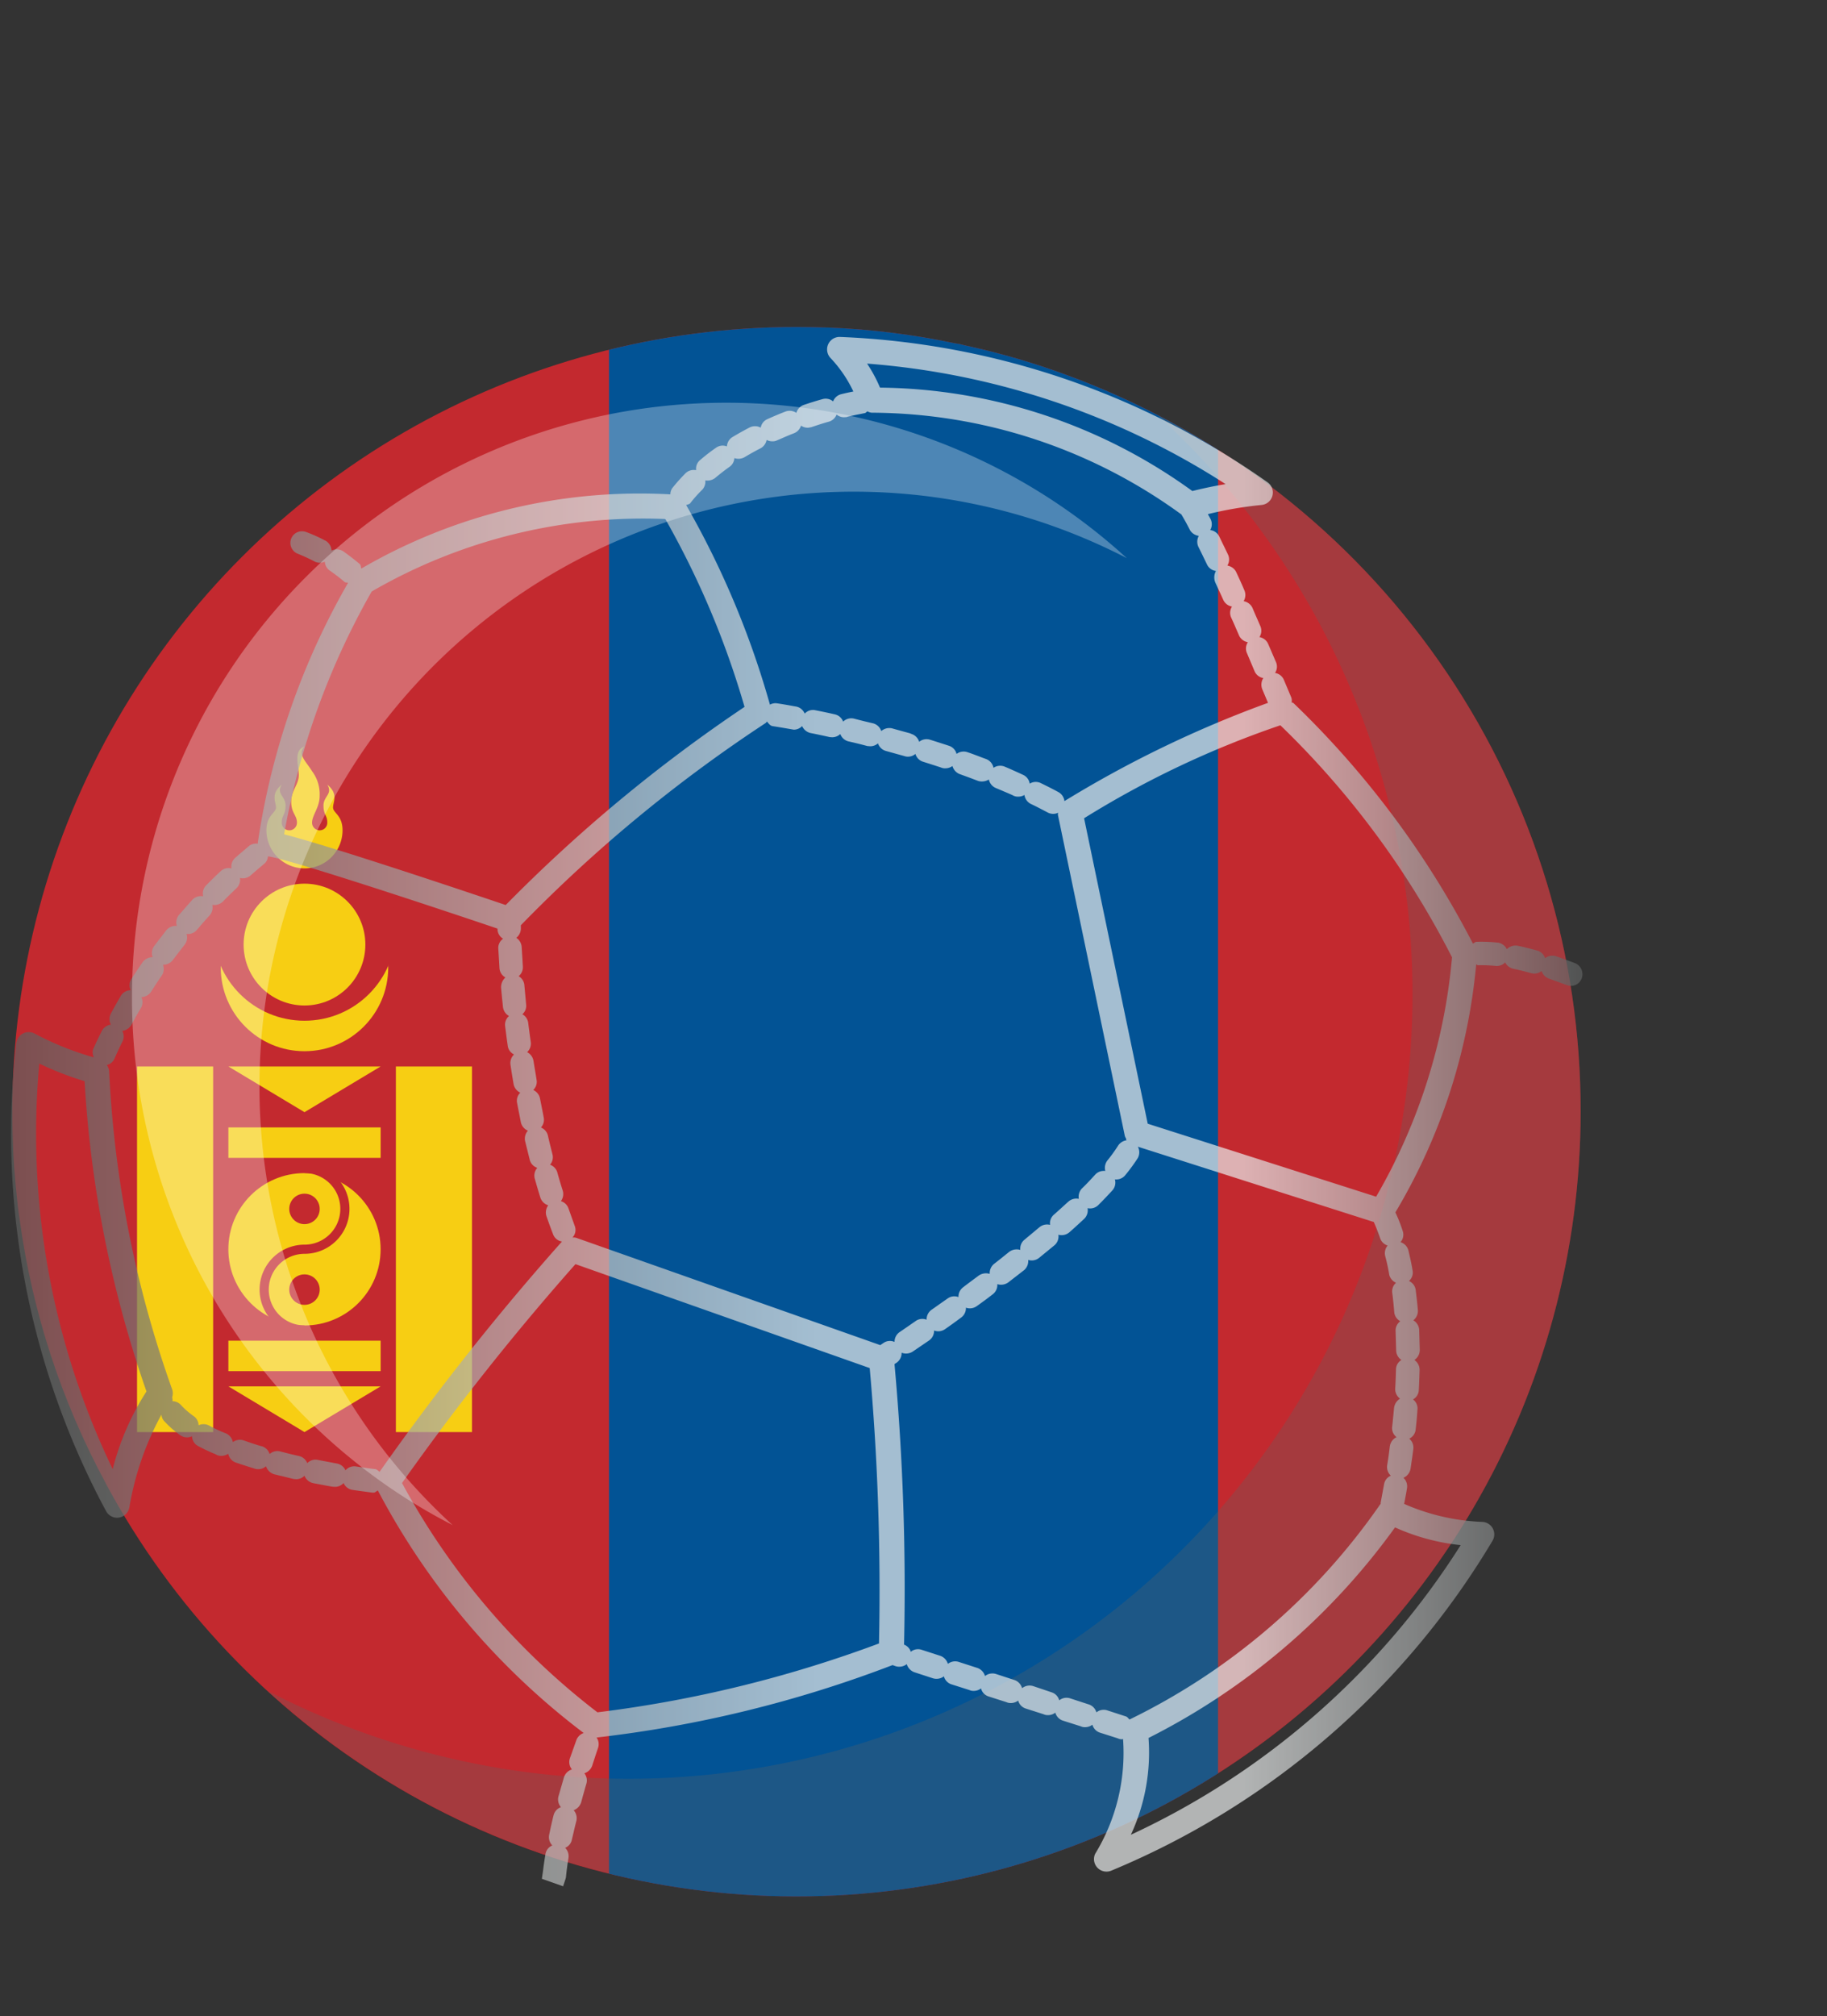 <svg xmlns="http://www.w3.org/2000/svg" xmlns:xlink="http://www.w3.org/1999/xlink" viewBox="0 0 32.504 35.851"><rect x="0" y="0" width="32.504" height="35.851" fill="#333333" stroke="none"/><defs><clipPath id="b3b0e633-e38f-4b02-8d74-4d20ac33972f" transform="translate(0.197 5.814)"><path d="M27.924,13.951a13.952,13.952,0,0,1-26.238,6.614V20.561A13.759,13.759,0,0,1,.152,15.865c-.014-.086-.024-.173-.035-.26q-.036-.327-.062-.664C.049,14.847.042,14.751.038,14.65c-.01-.232-.016-.464-.016-.699A13.951,13.951,0,0,1,13.972,0c.19,0,.381.004.567.01a13.412,13.412,0,0,1,2.253.28.985.985,0,0,1,.17.035,13.288,13.288,0,0,1,1.886.554q.187.067.374.145A13.925,13.925,0,0,1,27.924,13.951Z" fill="none"/></clipPath><linearGradient id="b4dd6863-cc0d-4000-9097-4a83d1b0ee0a" x1="-151.427" y1="-97.137" x2="-123.473" y2="-97.137" gradientTransform="translate(151.427 111.088)" gradientUnits="userSpaceOnUse"><stop offset="0" stop-color="#5e5f5e"/><stop offset="0.513" stop-color="#e8ebeb"/><stop offset="0.784" stop-color="#e8ebeb"/><stop offset="1" stop-color="#5f6161"/></linearGradient></defs><g id="e5726b20-eb2e-47f4-98d8-45c027dafde6" data-name="Layer 2"><g id="ad928e11-8526-4b2c-a241-b046ce9dbdbb" data-name="Layer 2"><g id="a0f0bd3e-7a33-47d4-9cf9-89dbd8a508a2" data-name="icon"><g clip-path="url(#b3b0e633-e38f-4b02-8d74-4d20ac33972f)"><rect id="a68db947-1d84-4020-b459-c446a7983ada" data-name="16" width="32.504" height="35.851" fill="#c3292f"/><rect id="b924064f-cf24-4efd-82d7-219369016ade" data-name="15" x="10.835" width="10.835" height="35.851" fill="#025395"/><circle id="aeb30527-1497-4221-b32f-3b73a603f812" data-name="14" cx="5.417" cy="17.201" r="1.49" fill="#f7ce13"/><circle id="be72ca72-892b-4436-81a7-463ab71fd9e7" data-name="13" cx="5.417" cy="16.524" r="1.625" fill="#c3292f"/><circle id="be22f358-b692-4bac-b622-e025e9e511cc" data-name="12" cx="5.417" cy="16.795" r="1.083" fill="#f7ce13"/><path id="a908f755-a91d-4276-9069-d6d875678036" data-name="11" d="M4.543,8.949a.677.677,0,0,0,1.354,0c0-.271-.169-.305-.169-.406s.102-.237-.102-.406c.102.169-.068.203-.068.372s.068.169.068.305a.135.135,0,1,1-.271,0c0-.135.135-.271.135-.474A.68.68,0,0,0,5.356,7.9c-.102-.169-.271-.305-.135-.44-.203.068-.102.339-.102.508s-.135.271-.135.474.102.237.102.372a.135.135,0,1,1-.271,0c0-.135.068-.135.068-.305s-.169-.203-.068-.372c-.203.169-.102.305-.102.406S4.543,8.678,4.543,8.949Z" transform="translate(0.197 5.814)" fill="#f7ce13"/><rect id="a1d6b921-6f4d-47b0-bfed-a9e6592b4033" data-name="10" x="2.438" y="18.962" width="1.354" height="6.501" fill="#f7ce13"/><rect id="bec43f0d-28d3-433d-a77f-feba5a096d15" data-name="9" x="7.043" y="18.962" width="1.354" height="6.501" fill="#f7ce13"/><rect id="a9b30784-2afc-4f32-81cf-bf29da754126" data-name="8" x="4.063" y="20.046" width="2.709" height="0.542" fill="#f7ce13"/><rect id="b95ce59a-80f8-4b66-825a-1087004db34f" data-name="7" x="4.063" y="23.838" width="2.709" height="0.542" fill="#f7ce13"/><polygon id="bc05a0e0-a386-415d-bc6c-8745801f7157" data-name="6" points="4.063 18.962 5.417 19.775 6.772 18.962 4.063 18.962" fill="#f7ce13"/><polygon id="e4986403-4578-4e10-abfd-4db34b73319c" data-name="5" points="4.063 24.65 5.417 25.463 6.772 24.65 4.063 24.65" fill="#f7ce13"/><circle id="b67e8086-d64c-4844-afc4-0978b35dd0ce" data-name="4" cx="5.417" cy="22.213" r="1.436" fill="#f7ce13" stroke="#c3292f" stroke-width="0.163"/><path id="b8b4397b-1bf6-4b61-9b53-4a7e4c86cee2" data-name="3" d="M5.221,14.962a.718.718,0,1,1,0,1.436.718.718,0,0,0,0,1.436" transform="translate(0.197 5.814)" fill="none" stroke="#c3292f" stroke-width="0.163"/><circle id="f5faa87d-55ad-4468-848c-396218a66349" data-name="2" cx="5.417" cy="21.495" r="0.271" fill="#c3292f"/><circle id="bccd4063-f56e-43e2-aa23-f2a860fa9be5" data-name="1" cx="5.417" cy="22.93" r="0.271" fill="#c3292f"/></g><path d="M27.924,13.951A13.95,13.95,0,0,1,4.568,24.252,13.951,13.951,0,0,0,20.396,1.567a13.645,13.645,0,0,1,1.63.986A13.948,13.948,0,0,1,27.924,13.951Z" transform="translate(0.197 5.814)" fill="#606161" opacity="0.3"/><g opacity="0.7"><path d="M27.821,11.31l-.105-.039c-.079-.029-.156-.057-.233-.084a.212.212,0,0,0-.192.036.208.208,0,0,0-.138-.136h-.003c-.128-.035-.241-.064-.353-.086a.216.216,0,0,0-.16.04.202.202,0,0,0-.026.022.208.208,0,0,0-.025-.04.214.214,0,0,0-.136-.077h-.005a2.728,2.728,0,0,0-.374-.014c-.024.002-.041.022-.063.032a16.302,16.302,0,0,0-3.194-4.278c-.008-.008-.022-.004-.031-.011a.194.194,0,0,0-.004-.081l-.133-.316A.206.206,0,0,0,22.53,6.163a.222.222,0,0,0-.043-.012.202.202,0,0,0,.015-.197l-.137-.318a.208.208,0,0,0-.156-.122.201.201,0,0,0,.019-.035.208.208,0,0,0-.004-.164l-.047-.109c-.03-.068-.061-.138-.093-.215a.216.216,0,0,0-.156-.116.192.192,0,0,0,.016-.031.211.211,0,0,0-.004-.166c-.044-.105-.094-.213-.142-.316a.206.206,0,0,0-.12-.109A.222.222,0,0,0,21.639,4.242a.205.205,0,0,0,.01-.198c-.035-.074-.07-.145-.104-.215l-.048-.099a.206.206,0,0,0-.163-.119.229.229,0,0,0,.017-.038.205.205,0,0,0-.011-.158V3.415c-.017-.033-.031-.057-.048-.087a6.78,6.78,0,0,1,.949-.163.222.222,0,0,0,.113-.403A14.161,14.161,0,0,0,14.75.177.222.222,0,0,0,14.579.552a2.273,2.273,0,0,1,.406.595c-.065.013-.133.027-.216.048a.205.205,0,0,0-.129.096.226.226,0,0,0-.015.032.206.206,0,0,0-.19-.04c-.106.029-.215.063-.336.104a.21.21,0,0,0-.128.14.206.206,0,0,0-.037-.02A.21.21,0,0,0,13.777,1.504c-.103.039-.212.085-.318.133a.203.203,0,0,0-.111.113.215.215,0,0,0-.011.04.213.213,0,0,0-.196-.004c-.103.053-.206.111-.303.169a.207.207,0,0,0-.096.128.214.214,0,0,0-.007.041.197.197,0,0,0-.035-.011.202.202,0,0,0-.158.034,3.205,3.205,0,0,0-.275.212.2.2,0,0,0-.079.187.213.213,0,0,0-.038-.004.207.207,0,0,0-.153.061,3.238,3.238,0,0,0-.236.265.204.204,0,0,0-.032.108A9.86,9.86,0,0,0,6.232,4.295c-.012-.026-.006-.059-.028-.079l-.004-.004c-.096-.079-.193-.156-.299-.229a.213.213,0,0,0-.2-.008.216.216,0,0,0-.107-.176L5.59,3.798a2.832,2.832,0,0,0-.339-.152.207.207,0,0,0-.15.386,3.118,3.118,0,0,1,.297.137.206.206,0,0,0,.184.003.205.205,0,0,0,.092.162c.087.06.174.127.26.2.018.014.042.007.062.014A13.099,13.099,0,0,0,4.389,9.173c-0.0.005.004.009.004.014a.228.228,0,0,0-.145.029c-.088.074-.175.148-.26.222a.21.21,0,0,0-.067.189.204.204,0,0,0-.194.051c-.088.081-.172.165-.261.254a.207.207,0,0,0-.048.19.219.219,0,0,0-.195.064l-.235.267a.213.213,0,0,0-.047.161.22.22,0,0,0,.008.036.215.215,0,0,0-.189.078c-.034.044-.067.089-.1.13-.039.05-.077.1-.115.151a.212.212,0,0,0-.037.156.195.195,0,0,0,.011.041.216.216,0,0,0-.179.089c-.07.101-.136.2-.2.298a.207.207,0,0,0-.026.16.214.214,0,0,0,.014.039.202.202,0,0,0-.043.005.207.207,0,0,0-.134.098c-.063.109-.123.214-.173.308a.207.207,0,0,0-.002.202.206.206,0,0,0-.163.115c-.056.11-.102.208-.14.293l-.017.038a.199.199,0,0,0,.017.136,5.346,5.346,0,0,1-1.059-.426.222.222,0,0,0-.321.173A14.333,14.333,0,0,0,0,14.34,14.167,14.167,0,0,0,1.691,21.056a.222.222,0,0,0,.195.116.226.226,0,0,0,.034-.003.222.222,0,0,0,.184-.178,5.236,5.236,0,0,1,.571-1.652.192.192,0,0,0,.039.103,1.726,1.726,0,0,0,.302.267.208.208,0,0,0,.203.014.206.206,0,0,0,.01.056.2.2,0,0,0,.1.119,3.164,3.164,0,0,0,.311.146.172.172,0,0,0,.103.028.21.21,0,0,0,.12-.038.212.212,0,0,0,.133.156c.09.031.182.06.273.089l.064.02a.195.195,0,0,0,.067.01.203.203,0,0,0,.135-.052.222.222,0,0,0,.148.143q.175.041.341.083l.05.004a.203.203,0,0,0,.146-.062.214.214,0,0,0,.159.133l.144.027c.069.013.137.026.2.036l.037.002a.208.208,0,0,0,.156-.068.207.207,0,0,0,.024.042.204.204,0,0,0,.135.08c.081.012.156.022.222.031l.124.017.028.001c.03 0.0.049-.027.076-.039a13.011,13.011,0,0,0,3.663,4.313.201.201,0,0,0-.024.009.214.214,0,0,0-.108.12l-.116.326a.209.209,0,0,0,.038.193.21.21,0,0,0-.142.141l-.099.343a.213.213,0,0,0,.027.161.21.21,0,0,0,.019.025.206.206,0,0,0-.132.147c-.032.127-.056.239-.077.341a.211.211,0,0,0,.028.159.214.214,0,0,0,.027.034.2.2,0,0,0-.122.156c-.022.13-.035.226-.042.287l-.022.15.378.133.039-.118a.255.255,0,0,0,.015-.077c.005-.046.016-.15.042-.309a.209.209,0,0,0-.06-.18.196.196,0,0,0,.12-.146l.026-.109c.016-.07.033-.143.055-.227a.211.211,0,0,0-.049-.186.225.225,0,0,0,.133-.14c.028-.103.058-.213.092-.328a.205.205,0,0,0-.015-.159.212.212,0,0,0-.02-.03.221.221,0,0,0,.139-.133c.034-.106.069-.213.105-.319a.208.208,0,0,0-.026-.184,21.579,21.579,0,0,0,5.265-1.288l.054.019a.202.202,0,0,0,.067.01.212.212,0,0,0,.132-.046.22.22,0,0,0,.135.144l.328.107a.208.208,0,0,0,.067.01.212.212,0,0,0,.131-.044.202.202,0,0,0,.136.143l.315.1a.171.171,0,0,0,.078.016.212.212,0,0,0,.131-.044.202.202,0,0,0,.136.143l.316.101a.174.174,0,0,0,.078.016.214.214,0,0,0,.131-.044.204.204,0,0,0,.136.142l.316.101a.174.174,0,0,0,.078.016.213.213,0,0,0,.131-.044.207.207,0,0,0,.136.142l.315.1a.172.172,0,0,0,.078.016.214.214,0,0,0,.131-.044.204.204,0,0,0,.136.142l.314.1a.17.17,0,0,0,.08.017c.005 0.0.009-.005.015-.006a3.443,3.443,0,0,1-.495,2.041.222.222,0,0,0,.2.318.223.223,0,0,0,.086-.017,14.258,14.258,0,0,0,6.782-5.865.222.222,0,0,0-.186-.336,3.809,3.809,0,0,1-1.386-.32c.018-.093.036-.186.049-.269a.208.208,0,0,0-.032-.161.211.211,0,0,0-.03-.034A.213.213,0,0,0,24.898,20.3l.008-.054c.015-.1.029-.197.041-.293a.208.208,0,0,0-.072-.187.202.202,0,0,0,.114-.162c.014-.123.025-.24.031-.346a.2.2,0,0,0-.043-.156.226.226,0,0,0-.035-.034.198.198,0,0,0,.103-.17c.007-.122.01-.237.014-.356a.213.213,0,0,0-.093-.175.211.211,0,0,0,.096-.178l-.01-.353v-.006a.213.213,0,0,0-.077-.149.201.201,0,0,0-.028-.019.21.21,0,0,0,.081-.182c-.01-.126-.025-.242-.038-.355v-.002a.205.205,0,0,0-.12-.16.212.212,0,0,0,.036-.043.194.194,0,0,0,.028-.145c-.019-.119-.044-.226-.067-.325l-.009-.038a.211.211,0,0,0-.139-.14.194.194,0,0,0,.03-.044.2.2,0,0,0,.009-.156,2.619,2.619,0,0,0-.13-.329,10.478,10.478,0,0,0,1.438-4.409c.012.002.02.014.032.014a2.625,2.625,0,0,1,.331.014.213.213,0,0,0,.153-.064.213.213,0,0,0,.144.113c.098.02.203.047.311.076a.191.191,0,0,0,.062.01.21.21,0,0,0,.131-.046.219.219,0,0,0,.131.136c.087.03.177.063.273.098l.047.017a.202.202,0,0,0,.262-.12A.212.212,0,0,0,27.821,11.31ZM21.608,2.794c-.257.042-.468.092-.592.123a9.632,9.632,0,0,0-5.557-1.839,2.495,2.495,0,0,0-.23-.427A13.71,13.71,0,0,1,21.608,2.794ZM12.298,2.892a.211.211,0,0,0,.053-.165.22.22,0,0,0,.177-.044c.08-.067.164-.133.249-.193a.204.204,0,0,0,.091-.159.22.22,0,0,0,.183-.017c.091-.054.186-.108.287-.159a.216.216,0,0,0,.104-.147.213.213,0,0,0,.102.025.176.176,0,0,0,.083-.017l.054-.023c.083-.036.164-.072.246-.103a.211.211,0,0,0,.115-.106.204.204,0,0,0,.012-.03.208.208,0,0,0,.117.037.072.072,0,0,0,.028-.003l.04-.007c.108-.037.213-.071.315-.099a.21.21,0,0,0,.133-.125.205.205,0,0,0,.131.048l.049-.003.013-.006c.08-.019.154-.034.216-.046l.094-.019c.018-.004.028-.022.045-.031a.213.213,0,0,0,.073.024h.003A9.419,9.419,0,0,1,20.815,3.329l.004.002c.047.077.097.167.156.283a.219.219,0,0,0,.156.1.213.213,0,0,0-.006.198c.047.093.096.196.15.307a.204.204,0,0,0,.161.119.236.236,0,0,0-.01.209c.046.1.093.2.139.303a.21.21,0,0,0,.156.121.206.206,0,0,0-.013.199c.036.077.07.156.104.235l.036.083a.212.212,0,0,0,.156.117.2.2,0,0,0-.016.195l.133.316a.204.204,0,0,0,.158.126.218.218,0,0,0-.019.199l.102.242a19.972,19.972,0,0,0-3.622,1.747.208.208,0,0,0-.103-.158c-.102-.056-.208-.109-.315-.161a.204.204,0,0,0-.2.009.212.212,0,0,0-.013-.049.205.205,0,0,0-.111-.111c-.104-.048-.212-.097-.323-.144a.213.213,0,0,0-.197.022.208.208,0,0,0-.129-.155l-.07-.026c-.088-.033-.174-.067-.259-.095a.21.21,0,0,0-.199.029.199.199,0,0,0-.015-.041.203.203,0,0,0-.121-.104c-.115-.038-.226-.073-.337-.108a.208.208,0,0,0-.156.014.214.214,0,0,0-.036.024.211.211,0,0,0-.14-.141L15.995,7.225c-.107-.029-.214-.058-.323-.089a.219.219,0,0,0-.164.029.209.209,0,0,0-.026.02A.211.211,0,0,0,15.343,7.049l-.008-.002c-.117-.027-.23-.055-.341-.084a.207.207,0,0,0-.191.054.208.208,0,0,0-.02-.041.206.206,0,0,0-.13-.089c-.122-.028-.238-.052-.342-.072a.197.197,0,0,0-.153.027.212.212,0,0,0-.039.032.208.208,0,0,0-.022-.04.204.204,0,0,0-.136-.086l-.041-.007c-.118-.022-.219-.039-.296-.05a.201.201,0,0,0-.123.024,15.679,15.679,0,0,0-1.49-3.548c.024-.013.055-.013.073-.035A2.344,2.344,0,0,1,12.298,2.892Zm7.54,11.54c.002.006-.002.012.001.017l.006.012a.217.217,0,0,0-.152.098,2.786,2.786,0,0,1-.191.264.217.217,0,0,0-.035.183.166.166,0,0,0-.034-.001.205.205,0,0,0-.146.067c-.074.081-.149.163-.24.25a.215.215,0,0,0-.051.18.212.212,0,0,0-.186.05l-.025.022c-.075.068-.152.139-.226.204a.203.203,0,0,0-.074.187.212.212,0,0,0-.191.043l-.264.22a.205.205,0,0,0-.075.138.227.227,0,0,0,0,.044.224.224,0,0,0-.202.038c-.087.07-.174.141-.264.21a.211.211,0,0,0-.078.178.227.227,0,0,0-.206.038c-.09.067-.18.133-.264.198a.209.209,0,0,0-.083.133.216.216,0,0,0-.003.044.203.203,0,0,0-.192.024c-.053.037-.105.074-.156.109-.044.032-.087.062-.132.093a.211.211,0,0,0-.087.176.205.205,0,0,0-.195.024c-.098.068-.189.131-.289.199a.207.207,0,0,0-.086.172.21.21,0,0,0-.046-.014.2.2,0,0,0-.152.033l-.056.038L10.049,16.193a.212.212,0,0,0-.062-.003.193.193,0,0,0,.045-.195l-.114-.32a.204.204,0,0,0-.107-.121.209.209,0,0,0-.029-.011.212.212,0,0,0,.032-.189c-.034-.106-.065-.212-.096-.321v-.002a.208.208,0,0,0-.13-.136A.223.223,0,0,0,9.61,14.866a.201.201,0,0,0,.021-.158c-.027-.11-.055-.219-.079-.326a.205.205,0,0,0-.125-.148.176.176,0,0,0,.017-.022.203.203,0,0,0,.032-.158c-.011-.063-.024-.125-.036-.186l-.031-.156a.209.209,0,0,0-.119-.145.204.204,0,0,0,.026-.031.197.197,0,0,0,.033-.151c-.009-.062-.02-.124-.03-.185l-.025-.152a.212.212,0,0,0-.113-.154.207.207,0,0,0,.065-.181c-.017-.116-.031-.225-.045-.333a.205.205,0,0,0-.076-.141.21.21,0,0,0-.029-.019.197.197,0,0,0,.067-.177c-.01-.118-.021-.232-.031-.339a.203.203,0,0,0-.102-.161.215.215,0,0,0,.025-.024.207.207,0,0,0,.05-.151c-.007-.125-.014-.24-.021-.341a.209.209,0,0,0-.096-.166.214.214,0,0,0,.082-.172l-.001-.051A25.926,25.926,0,0,1,13.426,7.041c.01-.006.012-.018.021-.025.031.032.055.073.101.081.086.013.193.031.331.055l.047.008a.208.208,0,0,0,.148-.064.201.201,0,0,0,.016.03.213.213,0,0,0,.135.094q.159.031.339.072l.044.003a.211.211,0,0,0,.145-.058.206.206,0,0,0,.148.132c.109.024.218.051.333.082l.052.004a.205.205,0,0,0,.137-.052.197.197,0,0,0,.018.04.207.207,0,0,0,.133.098c.106.03.211.059.32.089a.175.175,0,0,0,.063.01.202.202,0,0,0,.132-.049.208.208,0,0,0,.017.041.204.204,0,0,0,.122.099l.079.025c.082.026.165.053.233.075a.174.174,0,0,0,.082.016.212.212,0,0,0,.126-.041.214.214,0,0,0,.132.145q.159.057.329.122a.241.241,0,0,0,.187-.027.209.209,0,0,0,.125.152c.105.044.209.088.295.126a.177.177,0,0,0,.102.027.215.215,0,0,0,.111-.03.21.21,0,0,0,.115.16c.082.038.165.082.246.124l.046.024a.206.206,0,0,0,.192.008c0.0.012-.006.023-.004.036l1.191,5.712A.217.217,0,0,0,19.838,14.432ZM4.858,9.02A13.431,13.431,0,0,1,6.416,4.703a9.643,9.643,0,0,1,5.216-1.289l.011.007a15.443,15.443,0,0,1,1.406,3.334,27.295,27.295,0,0,0-4.249,3.523C8.138,10.054,5.693,9.232,4.858,9.021ZM1.808,20.308a13.741,13.741,0,0,1-1.363-5.968c0-.411.019-.827.057-1.243a5.599,5.599,0,0,0,.806.313,20.283,20.283,0,0,0,1.101,5.517A4.651,4.651,0,0,0,1.808,20.308Zm4.327-.048a.205.205,0,0,0-.155.04.227.227,0,0,0-.031.029.191.191,0,0,0-.02-.036A.205.205,0,0,0,5.795,20.208l-.336-.064a.197.197,0,0,0-.15.026.214.214,0,0,0-.04.032.205.205,0,0,0-.15-.128c-.109-.024-.218-.051-.334-.082a.207.207,0,0,0-.185.047.21.21,0,0,0-.139-.138H4.458c-.108-.03-.216-.067-.326-.106a.206.206,0,0,0-.186.033.216.216,0,0,0-.115-.152l-.01-.004a2.552,2.552,0,0,1-.302-.141.212.212,0,0,0-.161-.012l-.022.009a.193.193,0,0,0-.003-.031.203.203,0,0,0-.086-.133,1.395,1.395,0,0,1-.225-.196.205.205,0,0,0-.153-.068v-.001c.01-.024-.003-.048-.002-.073a.217.217,0,0,0-.001-.136,19.575,19.575,0,0,1-1.121-5.655.218.218,0,0,0-.042-.113.195.195,0,0,0,.134-.107c.038-.085.085-.19.139-.299a.202.202,0,0,0,.002-.2.224.224,0,0,0,.163-.108c.051-.095.106-.194.168-.297a.206.206,0,0,0,.022-.158.203.203,0,0,0-.014-.038.215.215,0,0,0,.174-.095c.058-.091.119-.187.188-.285A.211.211,0,0,0,2.702,11.34a.217.217,0,0,0,.174-.082l.063-.082c.048-.063.097-.127.146-.189a.208.208,0,0,0,.045-.158.212.212,0,0,0-.009-.038.205.205,0,0,0,.184-.07c.072-.085.146-.17.226-.257a.213.213,0,0,0,.054-.153.194.194,0,0,0-.005-.036.219.219,0,0,0,.188-.058c.077-.08.158-.157.244-.24a.21.21,0,0,0,.063-.15A.215.215,0,0,0,4.071,9.796a.212.212,0,0,0,.19-.044c.074-.066.149-.128.225-.193l.034-.029a.198.198,0,0,0,.051-.121l.01.005c.343.046,2.573.776,4.073,1.283l0.0.009a.202.202,0,0,0,.099.171.208.208,0,0,0-.03.026.2.2,0,0,0-.055.153c.007.103.014.217.021.343a.204.204,0,0,0,.106.167.231.231,0,0,0-.076.2c.01.105.02.213.032.319a.208.208,0,0,0,.108.166.205.205,0,0,0-.069.183l.004.031c.013.102.026.207.041.307a.2.2,0,0,0,.113.163.213.213,0,0,0-.063.185l.007.046c.015.097.031.196.048.294a.211.211,0,0,0,.119.154.203.203,0,0,0-.056.187l.029.149c.012.061.025.123.038.194a.213.213,0,0,0,.125.146.211.211,0,0,0-.049.19l.083.333a.202.202,0,0,0,.133.138.206.206,0,0,0-.044.195c.031.111.063.22.1.338a.213.213,0,0,0,.138.133.218.218,0,0,0-.031.194c.038.108.077.217.116.316a.2.2,0,0,0,.16.134A46.06,46.06,0,0,0,6.556,20.356c-.026-.018-.047-.045-.079-.049H6.473C6.381,20.297,6.268,20.28,6.135,20.26Zm9.305,3.148a22.027,22.027,0,0,1-5.008,1.224,12.849,12.849,0,0,1-3.477-4.077,45.759,45.759,0,0,1,3.086-3.892l5.235,1.848A44.678,44.678,0,0,1,15.441,23.408Zm4.482,3.401a3.46,3.46,0,0,0,.314-1.721,12.131,12.131,0,0,0,4.386-3.744,3.771,3.771,0,0,0,1.168.315A13.83,13.83,0,0,1,19.922,26.809Zm4.687-9.283a.203.203,0,0,0,.107.152.204.204,0,0,0-.084.176l.01.339a.208.208,0,0,0,.094.174.198.198,0,0,0-.097.169c-.003.11-.007.222-.014.347a.21.21,0,0,0,.086.172.225.225,0,0,0-.108.183c-.01.104-.02.21-.033.325a.2.2,0,0,0,.079.176.216.216,0,0,0-.12.165c-.013.111-.027.22-.047.335a.211.211,0,0,0,.065.185.204.204,0,0,0-.12.152l-.062.336c-.001.005.003.01.002.015l-.008.006A11.609,11.609,0,0,1,19.898,24.76c-.021-.019-.036-.046-.064-.055l-.323-.105a.206.206,0,0,0-.202.033.219.219,0,0,0-.016-.04.204.204,0,0,0-.121-.102l-.322-.105a.206.206,0,0,0-.202.033.219.219,0,0,0-.017-.043.204.204,0,0,0-.119-.1l-.33-.111a.213.213,0,0,0-.195.038.214.214,0,0,0-.129-.143l-.336-.11a.212.212,0,0,0-.156.012.207.207,0,0,0-.039.025.215.215,0,0,0-.129-.142l-.34-.11a.208.208,0,0,0-.156.013.203.203,0,0,0-.036.022.214.214,0,0,0-.129-.141l-.34-.11a.207.207,0,0,0-.159.015.2.2,0,0,0-.032.022.224.224,0,0,0-.014-.037.204.204,0,0,0-.105-.091,44.189,44.189,0,0,0-.17-4.988l.04-.026a.215.215,0,0,0,.087-.176.218.218,0,0,0,.197-.02l.294-.2a.209.209,0,0,0,.086-.175.208.208,0,0,0,.195-.024c.091-.063.189-.133.286-.206a.207.207,0,0,0,.084-.14.187.187,0,0,0,.001-.036.212.212,0,0,0,.193-.027c.095-.067.19-.137.282-.209a.206.206,0,0,0,.084-.182.221.221,0,0,0,.196-.032l.284-.22a.216.216,0,0,0,.07-.179.208.208,0,0,0,.195-.038l.275-.225a.209.209,0,0,0,.067-.185.214.214,0,0,0,.195-.043c.081-.071.159-.143.234-.212l.031-.029a.212.212,0,0,0,.059-.188.208.208,0,0,0,.194-.058c.084-.084.168-.172.246-.257a.208.208,0,0,0,.046-.197.204.204,0,0,0,.186-.077,3.225,3.225,0,0,0,.222-.303.213.213,0,0,0,.001-.201l4.197,1.339c.027.061.066.153.111.282a.205.205,0,0,0,.135.136l-.017.024a.214.214,0,0,0-.026.163,3.341,3.341,0,0,1,.072.333.208.208,0,0,0,.121.142.204.204,0,0,0-.067.184C24.588,17.286,24.598,17.398,24.609,17.526Zm-.323-2.062L20.222,14.166,19.09,8.735a16.896,16.896,0,0,1,3.492-1.653,15.543,15.543,0,0,1,3.054,4.126A10.279,10.279,0,0,1,24.286,15.463Z" transform="translate(0.197 5.814)" fill="url(#b4dd6863-cc0d-4000-9097-4a83d1b0ee0a)"/></g></g><path d="M2.151,11.918a10.572,10.572,0,0,1,17.7-7.807,10.573,10.573,0,0,0-11.995,17.192,10.34,10.34,0,0,1-1.235-.747A10.57,10.57,0,0,1,2.151,11.918Z" transform="translate(0.197 5.814)" fill="#fff" opacity="0.3"/></g></g></svg>